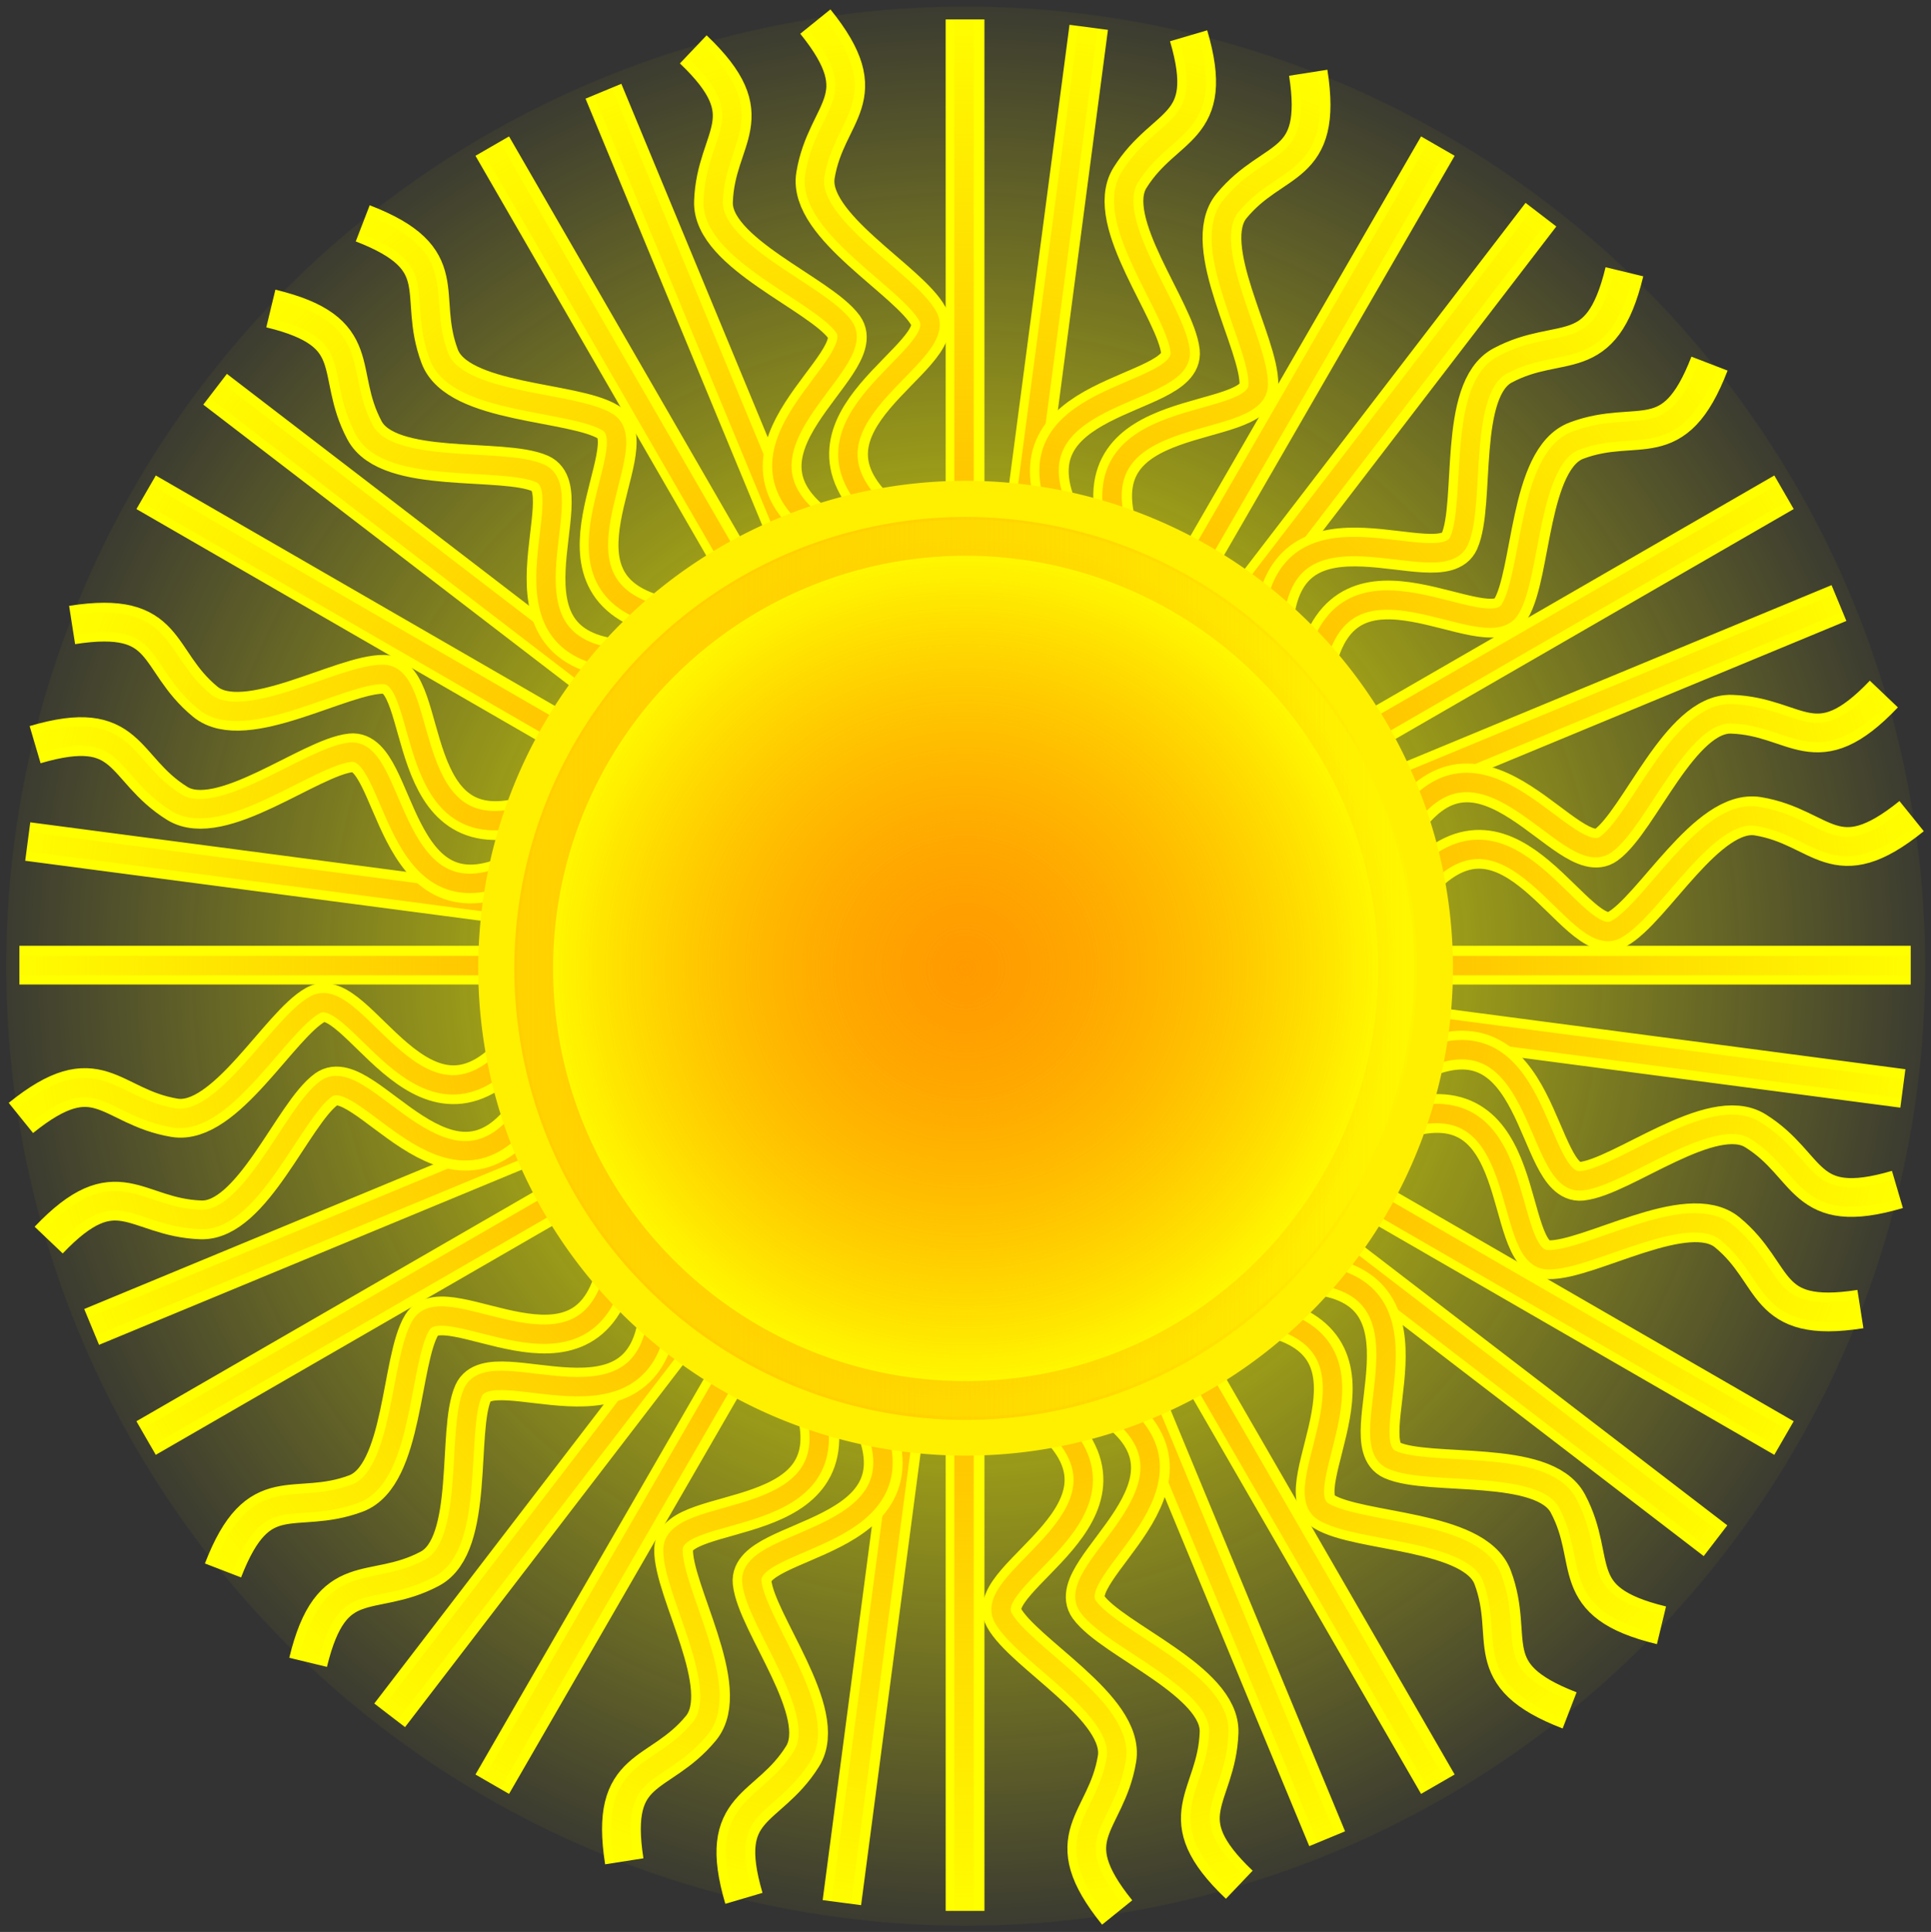 <svg xmlns="http://www.w3.org/2000/svg" xmlns:xlink="http://www.w3.org/1999/xlink" viewBox="0 0 498.1 498.28"><rect x="0" y="0" width="498.1" height="498.28" fill="#333333" stroke="none"/><defs><radialGradient id="b" gradientUnits="userSpaceOnUse" cy="554.86" cx="355.36" r="141.71"><stop offset="0" stop-color="#ff0"/><stop offset="1" stop-color="#ff0" stop-opacity="0"/></radialGradient><radialGradient id="d" gradientUnits="userSpaceOnUse" cy="365.22" cx="14.286" gradientTransform="rotate(-45 382.609 32.72)" r="249.35"><stop offset="0" stop-color="#ff9400"/><stop offset="1" stop-color="#ff8900" stop-opacity="0"/></radialGradient><radialGradient id="c" xlink:href="#a" gradientUnits="userSpaceOnUse" cy="365.22" cx="14.286" gradientTransform="rotate(-7.5 1430.517 -2168.78)" r="249.35"/><radialGradient id="f" gradientUnits="userSpaceOnUse" cy="554.86" cx="355.36" r="136.07"><stop offset="0" stop-color="#ff9400"/><stop offset="1" stop-color="#ff8900" stop-opacity="0"/></radialGradient><radialGradient id="h" xlink:href="#a" gradientUnits="userSpaceOnUse" cy="554.86" cx="355.36" r="136.07"/><linearGradient id="a"><stop offset="0" stop-color="#ff9400"/><stop offset="1" stop-color="#ff8900" stop-opacity="0"/></linearGradient><linearGradient id="e" y2="554.86" gradientUnits="userSpaceOnUse" x2="497.53" y1="554.86" x1="213.18"><stop offset="0" stop-color="#fff600"/><stop offset="1" stop-color="#ffac00" stop-opacity="0"/></linearGradient><linearGradient id="g" y2="554.86" gradientUnits="userSpaceOnUse" x2="497.53" y1="554.86" x1="213.18"><stop offset="0" stop-color="#ffc400"/><stop offset="1" stop-color="#ffac00" stop-opacity="0"/></linearGradient></defs><path d="M491.43 554.86a136.07 136.07 0 11-272.14 0 136.07 136.07 0 11272.14 0z" transform="translate(-397.3 -760.1) scale(1.819)" fill="url(#b)"/><g stroke="#ff0" stroke-width="10" fill="none"><path d="M155.655 23.53l47.289 114.164M227.188 132.485c-26.1-23.791 18.144-40.15 12.361-50.837-5.039-9.313-31.369-23.385-29.19-36.463 2.806-16.847 16.072-19.66-.04-39.621M171.635 159.084c-34.498-7.554-4.362-43.842-14.714-50.207-9.02-5.545-38.858-4.568-43.51-16.982-5.994-15.994 4.088-25.062-19.847-34.293M288.608 137.118c-10.707-33.654 35.788-25.7 36.124-37.846.292-10.585-15.473-35.938-7.048-46.173 10.854-13.188 23.748-8.99 19.775-34.334M339.487 171.853c7.555-34.498 43.843-4.362 50.207-14.714 5.545-9.02 4.568-38.858 16.983-43.51 15.993-5.994 25.062 4.088 34.292-19.846M366.181 227.364c23.792-26.1 40.15 18.143 50.838 12.36 9.312-5.039 23.385-31.368 36.462-29.19 16.848 2.807 19.66 16.073 39.622-.04M361.54 288.785c33.652-10.707 25.698 35.787 37.845 36.124 10.585.292 35.938-15.474 46.173-7.049 13.187 10.855 8.99 23.749 34.334 19.776M326.813 339.663c34.498 7.554 4.362 43.842 14.714 50.206 9.02 5.546 38.859 4.569 43.511 16.983 5.993 15.994-4.089 25.062 19.846 34.293M271.302 366.347c26.1 23.792-18.144 40.15-12.361 50.837 5.039 9.313 31.369 23.385 29.19 36.463-2.806 16.847-16.072 19.66.04 39.621M209.882 361.714c10.707 33.654-35.788 25.7-36.124 37.846-.292 10.585 15.473 35.938 7.048 46.173-10.854 13.188-23.748 8.99-19.775 34.334M132.309 271.468c-23.792 26.1-40.15-18.143-50.838-12.36-9.312 5.039-23.385 31.368-36.462 29.19-16.848-2.807-19.66-16.072-39.622.04M159.003 326.979c-7.555 34.498-43.843 4.362-50.207 14.714-5.546 9.02-4.569 38.858-16.983 43.51-15.993 5.994-25.062-4.088-34.293 19.846M136.95 210.047c-33.652 10.707-25.698-35.787-37.845-36.124-10.585-.292-35.938 15.474-46.173 7.049-13.188-10.855-8.99-23.749-34.334-19.776M55.481 100.394l98.035 75.225M7.155 217.05l122.513 16.129M23.637 342.239L137.8 294.952M100.51 442.411l75.225-98.036M217.164 490.727l16.126-122.512M342.343 474.246l-47.286-114.164M442.517 397.383l-98.035-75.224M490.843 280.728L368.33 264.602M474.361 155.539l-114.164 47.286M397.488 55.366l-75.224 98.036M280.834 7.05l-16.126 122.513"/></g><path d="M388.75 286.03l-16.129 122.51m132.78-74.194l-75.226 98.036m152.09 2.138l-114.17 47.29m130.67 77.89l-122.52-16.12m74.194 132.78l-98.036-75.227m-2.13 152.1l-47.29-114.17m-77.89 130.65l16.13-122.52m-132.79 74.2l75.23-98.04m-152.1-2.14l114.17-47.29m-130.65-77.89l122.52 16.13m-74.194-132.78l98.036 75.226m-16.565 34.428c-33.654 10.707-25.699-35.788-37.846-36.124-10.585-.292-35.937 15.473-46.173 7.049-13.187-10.854-8.99-23.75-34.334-19.776m140.41 165.79c-7.555 34.498-43.843 4.361-50.207 14.714-5.546 9.02-4.569 38.859-16.983 43.51-15.994 5.994-25.062-4.088-34.293 19.847m74.79-133.58c-23.792 26.099-40.15-18.144-50.837-12.361-9.313 5.039-23.386 31.369-36.463 29.19-16.848-2.807-19.66-16.072-39.622.04m204.49 73.372c10.707 33.654-35.788 25.7-36.124 37.846-.292 10.585 15.473 35.937 7.048 46.173-10.854 13.187-23.749 8.99-19.776 34.334m110.24-113.73c26.1 23.792-18.144 40.15-12.36 50.837 5.038 9.313 31.368 23.386 29.19 36.463-2.807 16.848-16.073 19.66.04 39.622m38.643-153.62c34.498 7.555 4.362 43.843 14.714 50.207 9.02 5.546 38.859 4.569 43.51 16.983 5.994 15.994-4.088 25.062 19.847 34.293m-43.33-152.35c33.654-10.707 25.699 35.788 37.846 36.124 10.585.292 35.937-15.473 46.173-7.048 13.187 10.854 8.99 23.749 34.334 19.776m-113.71-110.27c23.792-26.1 40.15 18.144 50.837 12.36 9.313-5.038 23.386-31.368 36.463-29.19 16.848 2.806 19.66 16.072 39.622-.04m-153.62-38.64c7.554-34.499 43.843-4.362 50.207-14.715 5.545-9.02 4.568-38.859 16.983-43.51 15.994-5.994 25.062 4.088 34.293-19.847m-152.35 43.34c-10.707-33.654 35.788-25.699 36.124-37.846.292-10.585-15.473-35.937-7.048-46.173 10.854-13.187 23.749-8.99 19.776-34.334m-165.83 140.31c-34.498-7.554-4.362-43.843-14.714-50.207-9.02-5.545-38.86-4.568-43.511-16.983-5.994-15.994 4.088-25.062-19.846-34.293m133.63 74.88c-26.1-23.793 18.144-40.15 12.36-50.838-5.039-9.312-31.368-23.386-29.19-36.463 2.807-16.848 16.073-19.66-.04-39.622m-54.669 17.97l47.289 114.17" stroke="url(#c)" stroke-width="5" fill="none" transform="translate(-108.09 -278.97)"/><g stroke="#ff0" stroke-width="10" fill="none"><path d="M126.975 37.683L188.76 144.7M212.118 136.37c-28.982-20.182 12.748-42.175 5.62-52.016-6.212-8.576-34.153-19.092-33.7-32.341.584-17.07 13.369-21.59-5.212-39.278M160.512 169.992c-35.19-2.987-10.048-42.898-21.142-47.857-9.667-4.32-39.122.543-45.355-11.158-8.03-15.075.782-25.382-24.153-31.41M273.618 132.946c-15.008-31.968 32.127-30.15 30.875-42.238-1.092-10.532-20.032-33.61-13.015-44.858 9.04-14.492 22.373-12.013 15.125-36.622M328.596 160.744c2.987-35.19 42.898-10.047 47.857-21.141 4.32-9.668-.542-39.123 11.159-45.356 15.074-8.03 25.381.783 31.409-24.152M362.307 212.295c20.182-28.982 42.175 12.748 52.016 5.62 8.576-6.211 19.092-34.153 32.341-33.7 17.07.584 21.59 13.37 39.278-5.212M365.721 273.798c31.969-15.008 30.151 32.127 42.238 30.875 10.532-1.092 33.61-20.032 44.858-13.015 14.492 9.04 12.013 22.373 36.622 15.125M337.933 328.773c35.19 2.987 10.047 42.899 21.141 47.857 9.668 4.321 39.123-.542 45.356 11.159 8.03 15.074-.783 25.381 24.152 31.41M286.379 362.475c28.982 20.182-12.748 42.175-5.62 52.016 6.212 8.575 34.153 19.091 33.7 32.341-.584 17.07-13.369 21.59 5.212 39.278M224.88 365.899c15.007 31.968-32.128 30.15-30.876 42.237 1.092 10.533 20.032 33.611 13.015 44.859-9.04 14.491-22.373 12.012-15.125 36.621M136.19 286.55c-20.182 28.981-42.175-12.749-52.016-5.62-8.576 6.21-19.092 34.152-32.341 33.7-17.07-.584-21.59-13.37-39.278 5.211M169.901 338.1c-2.987 35.19-42.898 10.048-47.857 21.142-4.32 9.667.542 39.123-11.159 45.356-15.074 8.03-25.381-.783-31.409 24.152M132.776 225.047c-31.969 15.008-30.151-32.127-42.238-30.875-10.532 1.091-33.61 20.031-44.858 13.014-14.492-9.04-12.013-22.372-36.622-15.125M37.69 126.964l107.016 61.786M5.003 248.93l123.571.001M37.684 370.899L144.7 309.115M126.975 460.181l61.786-107.016M248.939 492.858l-.003-123.57M370.897 460.18l-61.783-107.017M460.182 370.899l-107.016-61.786M492.869 248.932l-123.57.003M460.188 126.964L353.17 188.748M370.897 37.682L309.11 144.698M248.933 5.005l.002 123.57"/></g><path d="M234.8 316.77l61.786 107.02m60.179-139.7v123.57m121.96-90.891l-61.786 107.02m151.07-17.732l-107.02 61.786m139.7 60.179h-123.57m90.891 121.96l-107.02-61.786m17.74 151.06l-61.79-107.01m-60.179 139.7v-123.57m-121.96 90.88l61.78-107.01m-151.07 17.732l107.02-61.786m-139.7-60.179h123.57m7.816 37.397c-20.18 28.981-42.175-12.748-52.016-5.62-8.575 6.212-19.092 34.153-32.34 33.7-17.07-.583-21.59-13.368-39.279 5.212m212.32 46.053c15.008 31.968-32.128 30.15-30.875 42.237 1.092 10.532 20.032 33.61 13.015 44.858-9.04 14.491-22.372 12.013-15.125 36.621m-21.99-151.51c-2.987 35.19-42.899 10.047-47.857 21.141-4.32 9.667.543 39.123-11.158 45.356-15.075 8.03-25.38-.782-31.409 24.153m206.9-66.275c28.981 20.181-12.748 42.175-5.62 52.016 6.212 8.575 34.153 19.092 33.7 32.341-.583 17.07-13.368 21.59 5.212 39.278m18.262-157.35c35.19 2.987 10.047 42.9 21.141 47.857 9.667 4.32 39.123-.543 45.356 11.158 8.03 15.075-.782 25.381 24.153 31.41m-62.86-145.39c31.968-15.009 30.15 32.127 42.237 30.874 10.532-1.092 33.61-20.032 44.858-13.015 14.491 9.04 12.013 22.372 36.621 15.125m-127.14-94.49c20.181-28.98 42.175 12.748 52.016 5.62 8.576-6.212 19.092-34.153 32.341-33.7 17.07.583 21.59 13.368 39.278-5.212m-157.35-18.26c2.987-35.189 42.9-10.047 47.857-21.141 4.321-9.667-.542-39.123 11.158-45.356 15.075-8.03 25.381.783 31.41-24.153m-145.39 62.86c-15.009-31.968 32.127-30.15 30.874-42.237-1.091-10.532-20.032-33.61-13.015-44.858 9.04-14.491 22.372-12.013 15.125-36.621m-94.488 127.13c-28.98-20.181 12.748-42.175 5.62-52.016-6.211-8.575-34.153-19.092-33.7-32.341.584-17.07 13.368-21.589-5.212-39.278m-46.144 212.27c-31.968 15.008-30.15-32.128-42.237-30.875-10.532 1.092-33.61 20.032-44.858 13.015-14.49-9.04-12.013-22.372-36.62-15.125m151.6-21.944c-35.19-2.987-10.048-42.899-21.142-47.857-9.667-4.32-39.123.543-45.356-11.158-8.03-15.075.783-25.381-24.153-31.409m-32.433 47.537l107.02 61.786" stroke="url(#d)" stroke-width="5" fill="none" transform="translate(-108.09 -278.97)"/><path d="M369.787 249.722a120.713 120.713 0 11-241.426 0 120.713 120.713 0 11241.426 0z" stroke="#fff000" stroke-width="10" fill="#ff0"/><path d="M491.43 554.86a136.07 136.07 0 11-272.14 0 136.07 136.07 0 11272.14 0z" transform="matrix(-.819 0 0 .819 540.07 -204.653)" opacity=".75" stroke="url(#e)" stroke-width="12.212" fill="url(#f)"/><path d="M491.43 554.86a136.07 136.07 0 11-272.14 0 136.07 136.07 0 11272.14 0z" transform="translate(-41.93 -204.653) scale(.819)" opacity=".75" stroke="url(#g)" stroke-width="12.212" fill="url(#h)"/></svg>